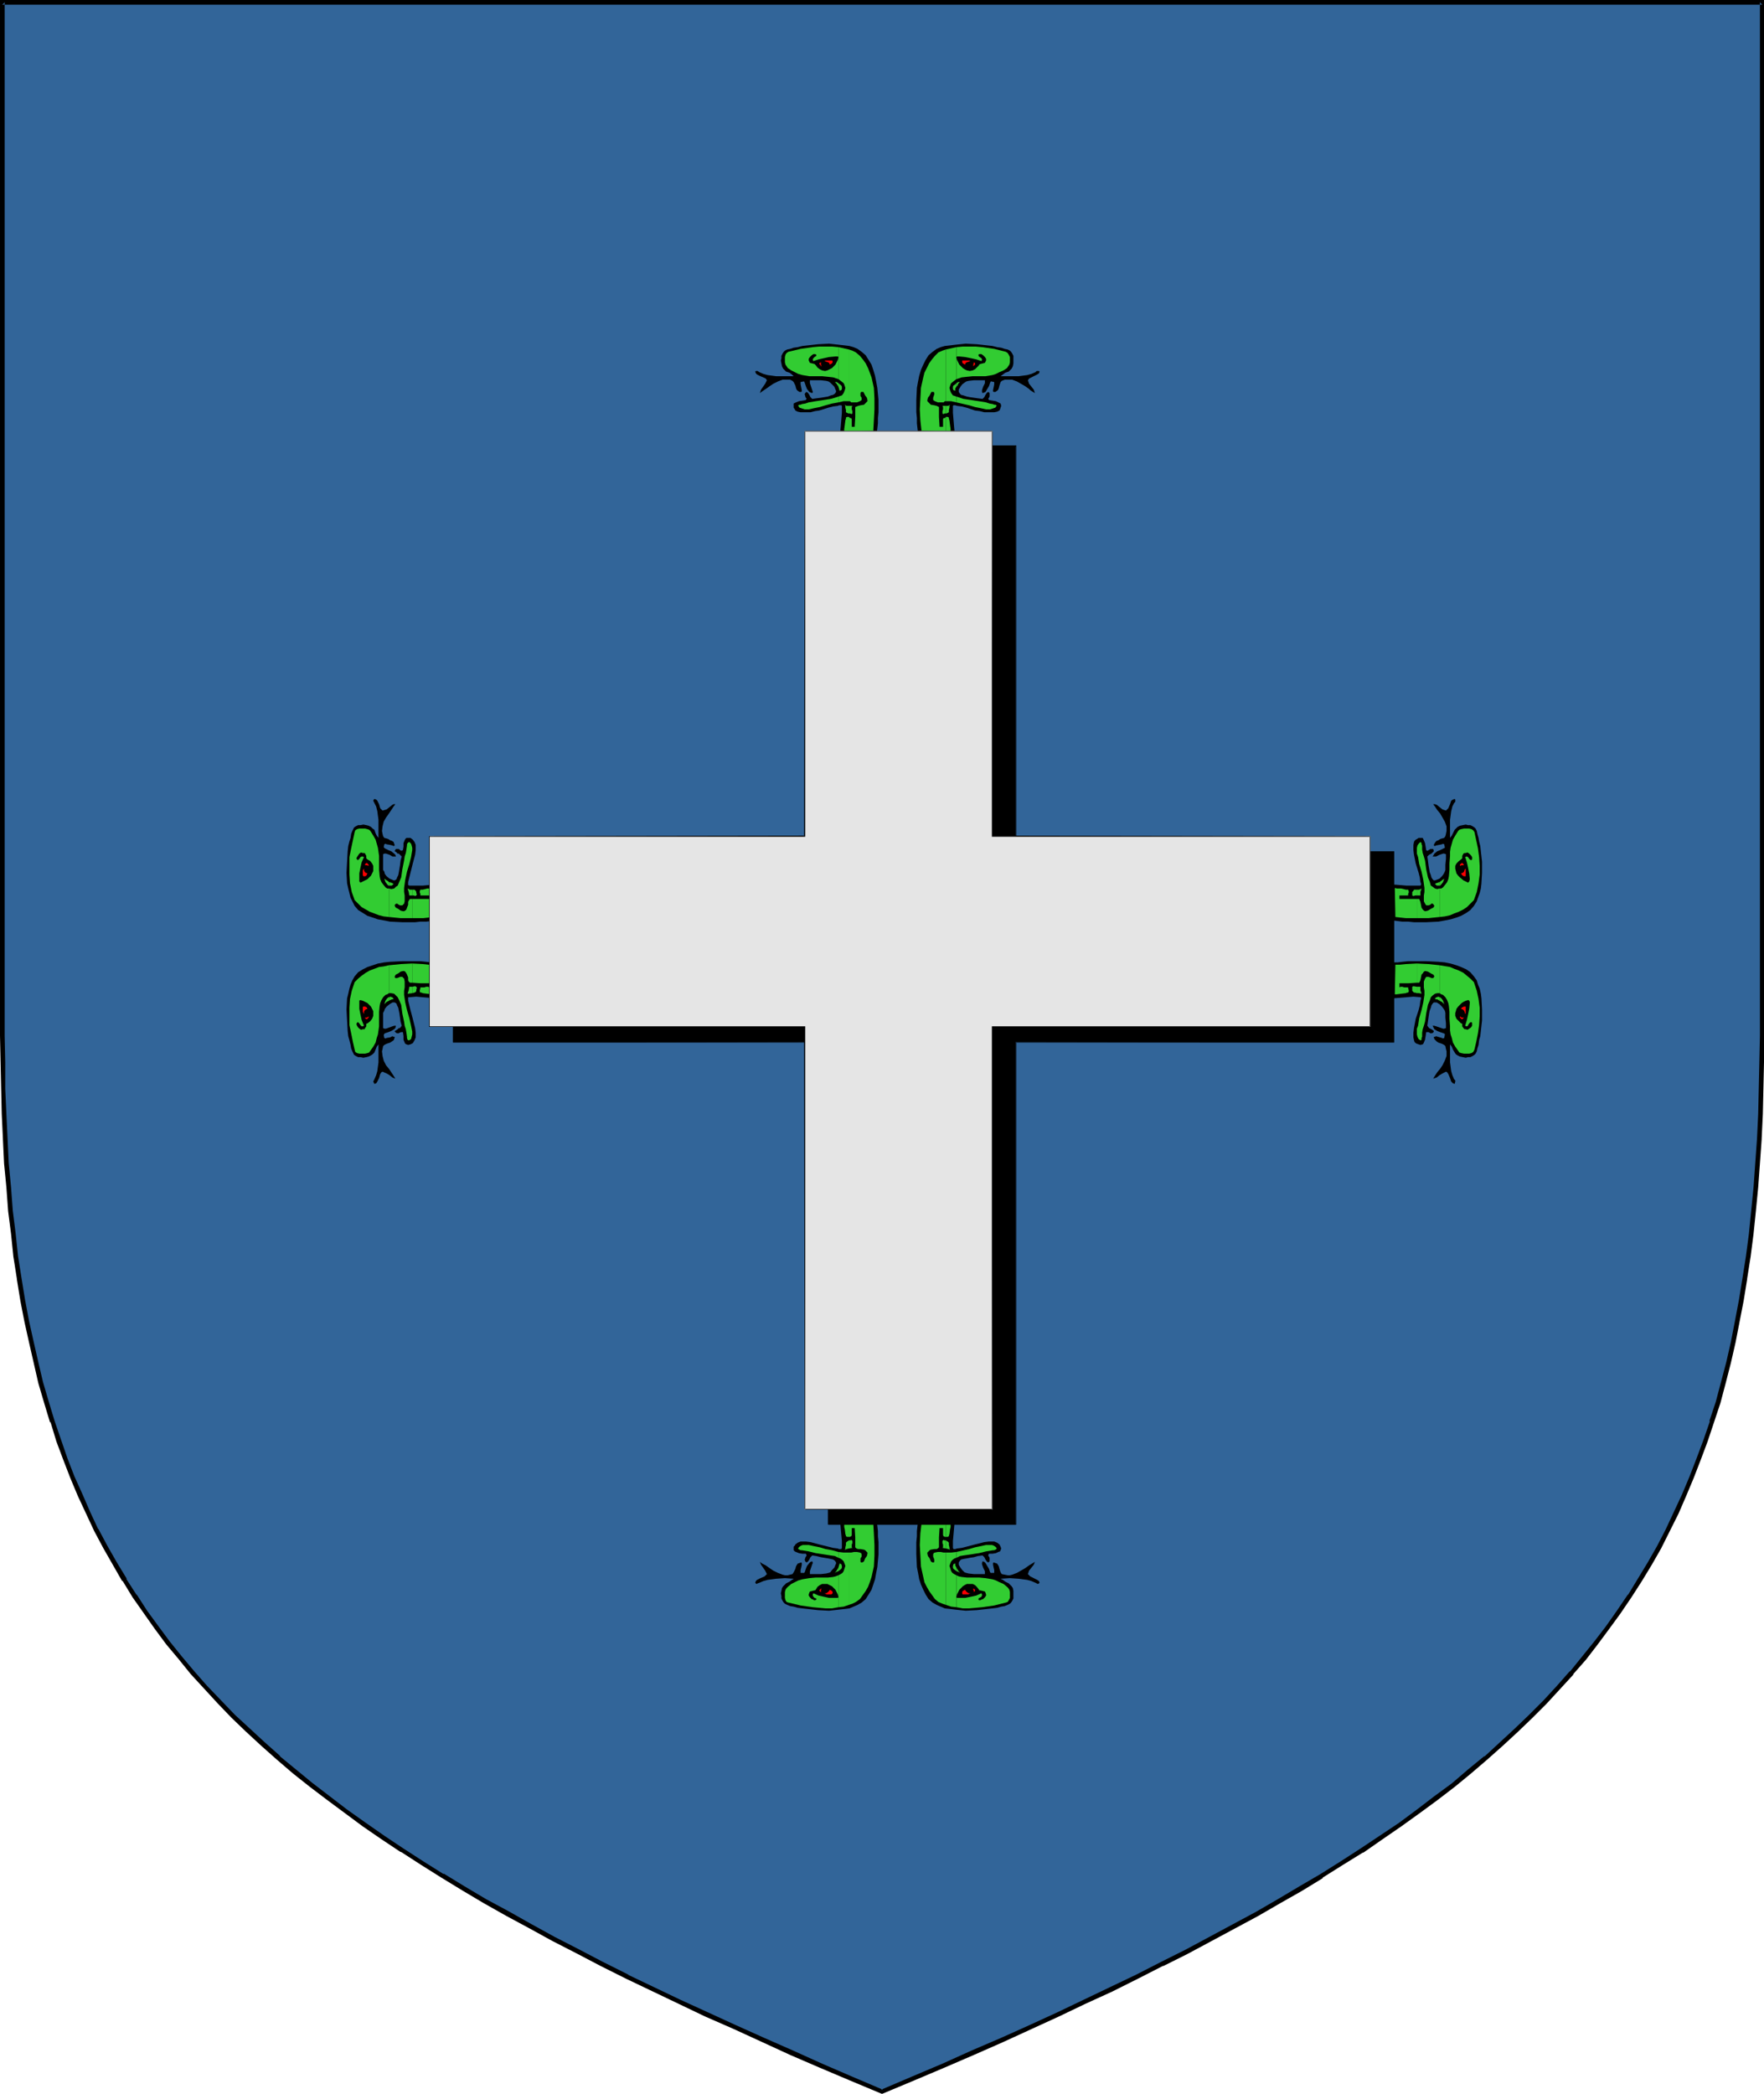 <?xml version="1.0" encoding="UTF-8" standalone="no"?>
<svg
   version="1.0"
   width="129.724mm"
   height="153.95mm"
   id="svg102"
   sodipodi:docname="Cross 02.wmf"
   xmlns:inkscape="http://www.inkscape.org/namespaces/inkscape"
   xmlns:sodipodi="http://sodipodi.sourceforge.net/DTD/sodipodi-0.dtd"
   xmlns="http://www.w3.org/2000/svg"
   xmlns:svg="http://www.w3.org/2000/svg">
  <sodipodi:namedview
     id="namedview102"
     pagecolor="#ffffff"
     bordercolor="#000000"
     borderopacity="0.25"
     inkscape:showpageshadow="2"
     inkscape:pageopacity="0.0"
     inkscape:pagecheckerboard="0"
     inkscape:deskcolor="#d1d1d1"
     inkscape:document-units="mm" />
  <defs
     id="defs1">
    <pattern
       id="WMFhbasepattern"
       patternUnits="userSpaceOnUse"
       width="6"
       height="6"
       x="0"
       y="0" />
  </defs>
  <path
     style="fill:#326599;fill-opacity:1;fill-rule:evenodd;stroke:none"
     d="m 245.147,581.212 8.565,-3.555 8.403,-3.716 8.242,-3.555 8.08,-3.555 7.918,-3.555 7.595,-3.555 7.595,-3.393 7.272,-3.555 7.272,-3.555 6.949,-3.393 6.787,-3.555 6.626,-3.393 6.464,-3.555 6.464,-3.555 6.141,-3.393 5.979,-3.555 5.818,-3.555 5.656,-3.555 5.494,-3.555 5.494,-3.555 5.171,-3.555 5.01,-3.716 5.01,-3.716 4.686,-3.555 4.686,-3.878 4.525,-3.716 4.202,-3.878 4.202,-3.716 4.04,-4.04 3.878,-3.878 3.717,-4.04 3.717,-4.04 3.555,-4.201 3.232,-4.201 3.232,-4.201 3.07,-4.363 3.07,-4.363 2.747,-4.524 2.747,-4.524 2.586,-4.524 2.424,-4.847 2.424,-4.686 2.101,-4.847 2.262,-5.009 1.939,-5.171 1.778,-5.009 1.778,-5.332 1.778,-5.332 1.454,-5.494 1.454,-5.494 1.293,-5.655 1.131,-5.817 1.131,-5.979 0.97,-5.979 0.97,-6.14 0.808,-6.302 0.646,-6.463 0.646,-6.463 0.485,-6.625 0.485,-6.948 0.323,-6.786 0.162,-7.11 0.162,-7.271 0.162,-7.433 V 0.646 H 245.147 0.646 V 287.778 l 0.162,7.433 v 7.271 l 0.323,7.11 0.323,6.786 0.323,6.948 0.646,6.625 0.485,6.463 0.808,6.463 0.646,6.302 0.97,6.14 0.97,5.979 1.131,5.979 1.293,5.817 1.293,5.655 1.293,5.494 1.616,5.494 1.616,5.332 1.778,5.332 1.778,5.009 2.101,5.171 2.101,4.847 2.101,5.009 2.424,4.686 2.424,4.847 2.586,4.524 2.747,4.524 2.747,4.524 3.07,4.363 3.07,4.363 3.232,4.201 3.394,4.201 3.394,4.201 3.717,4.04 3.717,4.04 3.878,3.878 4.04,3.878 4.202,3.878 4.363,3.878 4.363,3.716 4.686,3.716 4.686,3.716 5.01,3.716 5.01,3.555 5.333,3.716 5.333,3.555 5.494,3.555 5.656,3.555 5.818,3.555 5.979,3.555 6.302,3.393 6.302,3.555 6.464,3.393 6.626,3.555 6.787,3.393 7.11,3.555 7.11,3.555 7.272,3.555 7.595,3.393 7.595,3.555 7.918,3.555 8.08,3.555 8.242,3.555 8.403,3.716 z"
     id="path1" />
  <path
     style="fill:#000000;fill-opacity:1;fill-rule:evenodd;stroke:none"
     d="m 245.147,581.858 8.888,-3.716 8.403,-3.555 8.242,-3.555 8.08,-3.555 7.757,-3.555 7.757,-3.555 7.434,-3.555 7.434,-3.393 7.11,-3.555 6.949,-3.555 h 0.162 l 6.787,-3.393 6.626,-3.555 12.928,-6.948 6.141,-3.555 5.979,-3.393 5.818,-3.555 v -0.162 l 5.656,-3.555 5.494,-3.393 h 0.162 l 5.333,-3.716 5.171,-3.555 5.171,-3.716 4.848,-3.555 4.848,-3.716 4.525,-3.716 4.525,-3.878 v 0 l 4.363,-3.878 4.202,-3.878 4.04,-3.878 3.878,-3.878 3.717,-4.04 3.717,-4.04 v -0.162 l 3.555,-4.04 3.232,-4.201 3.232,-4.363 3.07,-4.201 3.07,-4.524 v 0 l 2.909,-4.524 v 0 l 2.747,-4.524 2.586,-4.524 2.424,-4.847 v 0 l 2.424,-4.847 2.101,-4.847 2.101,-5.009 1.939,-5.009 v 0 l 1.939,-5.171 1.778,-5.332 v 0 l 1.778,-5.332 1.454,-5.494 v 0 l 1.454,-5.655 1.293,-5.655 1.131,-5.817 1.131,-5.817 0.97,-5.979 v -0.162 l 0.97,-6.14 0.808,-6.302 0.646,-6.302 0.646,-6.625 0.485,-6.625 0.485,-6.786 v -0.162 l 0.323,-6.786 0.162,-7.11 0.162,-7.271 V 287.778 0 H 0 v 287.778 l 0.162,7.433 0.162,7.271 0.162,7.11 0.323,6.786 v 0.162 l 0.323,6.786 0.646,6.625 0.485,6.625 0.808,6.302 0.646,6.302 0.97,6.14 v 0.162 l 0.97,5.979 1.131,5.817 1.293,5.817 1.293,5.655 1.293,5.655 v 0 l 1.616,5.494 1.616,5.332 h 0.162 l 1.616,5.332 1.939,5.171 v 0 l 1.939,5.009 2.101,5.009 2.262,4.847 2.262,4.847 v 0 l 2.586,4.847 2.586,4.524 2.586,4.524 h 0.162 l 2.747,4.524 v 0 l 3.07,4.363 3.07,4.363 3.232,4.363 3.394,4.04 3.394,4.201 v 0 l 3.717,4.04 3.717,4.04 3.878,4.04 4.04,3.878 4.202,3.878 v 0 l 4.363,3.878 v 0 l 4.525,3.878 4.686,3.716 4.686,3.555 5.01,3.716 5.01,3.716 5.171,3.555 5.333,3.555 h 0.162 l 5.494,3.555 5.656,3.555 v 0 l 5.818,3.555 5.979,3.555 6.302,3.555 6.302,3.393 6.464,3.555 6.626,3.393 6.787,3.555 7.11,3.555 v 0 l 7.11,3.393 7.434,3.555 7.434,3.555 7.757,3.393 7.757,3.555 8.08,3.716 8.242,3.555 8.403,3.555 8.888,3.716 0.323,-1.131 -8.726,-3.716 -8.242,-3.555 -8.242,-3.716 -8.08,-3.555 -7.918,-3.555 -7.757,-3.555 -7.434,-3.393 -7.434,-3.555 -7.11,-3.393 h 0.162 l -7.11,-3.555 -6.787,-3.555 -6.626,-3.393 -6.464,-3.555 -6.302,-3.555 -6.302,-3.393 -5.979,-3.555 -5.818,-3.555 v 0.162 l -5.656,-3.555 -5.494,-3.555 v 0 l -5.333,-3.555 -5.333,-3.716 -5.01,-3.555 -4.848,-3.716 -4.848,-3.716 -4.525,-3.716 -4.525,-3.716 h 0.162 l -4.363,-3.878 v 0 l -4.202,-3.878 -4.04,-3.716 -3.878,-4.04 -3.878,-4.04 -3.555,-4.04 v 0 l -3.394,-4.04 -3.394,-4.201 -3.232,-4.363 -3.07,-4.201 -2.909,-4.524 v 0.162 l -2.909,-4.524 h 0.162 l -2.747,-4.524 -2.586,-4.524 -2.586,-4.847 v 0.162 l -2.262,-4.847 -2.101,-4.847 -2.262,-5.009 -1.939,-5.009 v 0 l -1.778,-5.171 -1.778,-5.171 v 0 l -1.616,-5.332 -1.616,-5.494 v 0 l -1.293,-5.494 -1.293,-5.655 -1.293,-5.817 -1.131,-5.979 -0.97,-5.979 v 0 L 5.01,349.018 4.363,342.878 3.555,336.415 3.07,329.951 2.424,323.165 2.101,316.378 v 0 L 1.778,309.592 1.454,302.482 v -7.271 L 1.293,287.778 V 0.646 L 0.646,1.293 H 489.809 l -0.646,-0.646 V 287.778 l -0.162,7.433 -0.162,7.271 -0.162,7.11 -0.323,6.786 v 0 l -0.485,6.786 -0.485,6.786 -0.646,6.463 -0.646,6.463 -0.808,6.14 -0.97,6.14 v 0 l -0.97,5.979 -1.131,5.979 -1.131,5.817 -1.293,5.655 -1.454,5.494 v 0 l -1.454,5.494 -1.778,5.332 h 0.162 l -1.778,5.171 -1.939,5.171 v 0 l -1.939,5.009 -2.101,5.009 -2.262,4.847 -2.262,4.847 v 0 l -2.424,4.686 -2.586,4.524 -2.747,4.524 v 0 l -2.747,4.524 v -0.162 l -3.07,4.524 -3.07,4.363 -3.232,4.201 -3.394,4.201 -3.394,4.201 v -0.162 l -3.555,4.04 -3.717,4.04 -4.04,4.04 -4.04,3.878 -4.202,3.878 -4.202,3.878 v -0.162 l -4.525,3.716 -4.525,3.878 -4.848,3.555 -4.848,3.716 -5.01,3.716 -5.333,3.555 -5.333,3.555 v 0 l -5.494,3.555 -5.656,3.555 v 0 l -5.818,3.393 -5.979,3.555 -6.141,3.555 -12.928,6.948 -6.626,3.555 -6.787,3.393 v 0 l -6.949,3.555 -7.11,3.393 -7.434,3.555 -7.434,3.555 -7.757,3.555 -7.918,3.555 -7.918,3.393 -8.242,3.716 -8.403,3.555 -8.726,3.716 h 0.646 z"
     id="path2" />
  <path
     style="fill:#000000;fill-opacity:1;fill-rule:evenodd;stroke:none"
     d="m 387.193,267.419 -0.162,10.018 1.939,-0.162 3.878,-0.323 1.939,0.162 h 0.162 v 0.323 0.162 l -0.162,0.485 -0.162,1.293 -0.323,1.293 -0.808,2.424 -0.485,2.585 -0.162,1.293 v 1.293 l 0.162,0.808 0.162,0.485 0.323,0.323 0.323,0.162 0.485,0.162 0.485,0.162 0.646,-0.162 0.162,-0.162 0.162,-0.323 0.323,-0.808 0.162,-0.969 0.162,-1.131 h 0.162 0.323 0.162 l 0.323,0.162 0.162,0.162 h 0.323 l 0.485,-0.162 0.162,-0.323 v -0.162 l -0.162,-0.162 -0.485,-0.323 -0.646,-0.323 -0.485,-0.646 0.162,-1.131 0.162,-1.131 0.162,-1.131 0.162,-0.808 0.323,-0.808 0.162,-0.646 0.323,-0.485 0.323,-0.323 h 0.323 0.485 l 0.808,0.485 0.646,0.646 0.485,0.646 0.323,0.485 0.162,0.646 v 1.293 l 0.162,1.616 v 1.293 l -0.485,0.162 h -0.323 l -0.97,-0.323 -0.97,-0.323 -0.485,-0.162 h -0.485 l 0.323,0.646 0.162,0.323 0.808,0.485 0.808,0.323 0.97,0.323 0.323,0.162 v 0.323 l -0.162,0.808 -0.323,0.162 -0.323,-0.162 -1.616,-0.485 -0.323,0.162 h -0.323 l 0.162,0.646 0.323,0.323 0.323,0.323 0.485,0.323 0.485,0.162 0.485,0.162 0.646,0.323 0.323,0.323 0.162,0.808 0.162,0.646 v 0.646 0.646 l -0.485,1.293 -0.646,1.293 -0.646,0.969 -0.808,0.97 -0.323,0.485 -0.323,0.485 -0.485,0.808 0.97,-0.323 0.808,-0.646 0.808,-0.485 0.97,-0.485 0.323,0.162 0.323,0.485 0.485,1.131 0.323,0.969 0.485,0.485 0.485,0.162 0.162,-0.646 v -0.323 l -0.323,-0.323 -0.485,-1.131 -0.323,-1.131 -0.323,-2.424 v -2.585 -2.424 l 0.485,0.646 0.323,0.808 0.485,0.808 0.323,0.485 0.485,0.323 0.646,0.323 0.808,0.162 0.808,0.162 0.646,-0.162 h 0.646 l 0.646,-0.323 0.485,-0.323 0.323,-0.323 0.323,-0.646 0.162,-0.808 0.323,-0.97 0.162,-1.293 0.323,-1.131 0.162,-1.454 0.323,-2.908 v -3.07 l -0.162,-3.07 -0.162,-1.293 -0.323,-1.454 -0.485,-1.131 -0.323,-1.131 -0.808,-1.131 -0.97,-1.131 -1.131,-0.808 -1.454,-0.646 -1.293,-0.485 -1.616,-0.485 -1.616,-0.323 -1.778,-0.162 -3.394,-0.162 h -3.394 -1.616 l -1.616,0.162 -1.293,0.162 z"
     id="path3" />
  <path
     style="fill:#32cc32;fill-opacity:1;fill-rule:evenodd;stroke:none"
     d="m 400.121,277.114 v 0.969 l 0.323,0.162 0.323,0.162 0.646,0.646 -0.323,-0.97 -0.323,-0.485 -0.323,-0.323 -0.162,-0.162 z"
     id="path4" />
  <path
     style="fill:#32cc32;fill-opacity:1;fill-rule:evenodd;stroke:none"
     d="m 400.121,268.227 v 7.756 l 0.485,0.323 0.485,0.162 0.646,0.646 0.485,0.808 0.323,0.808 0.162,0.808 0.162,1.616 v 1.939 l 0.162,2.101 v 1.131 l 0.162,1.131 0.323,0.97 0.323,1.293 0.646,1.131 0.808,1.131 0.323,0.485 0.485,0.162 0.808,0.162 h 0.808 0.646 l 0.646,-0.162 0.485,-0.323 0.323,-0.646 0.485,-2.101 0.485,-2.424 0.323,-2.262 0.162,-2.424 v -2.424 l -0.323,-2.424 -0.485,-2.262 -0.808,-2.424 -0.97,-0.969 -0.97,-0.808 -0.97,-0.808 -1.293,-0.646 -1.293,-0.485 -1.131,-0.485 z"
     id="path5" />
  <path
     style="fill:#32cc32;fill-opacity:1;fill-rule:evenodd;stroke:none"
     d="m 400.121,275.983 v -7.756 l -3.07,-0.323 -3.232,-0.162 v 5.332 h 0.646 l 0.323,-0.646 0.162,-0.808 0.162,-0.808 0.323,-0.323 0.323,-0.485 0.323,-0.162 h 0.162 l 0.646,0.162 0.808,0.485 0.646,0.323 0.162,0.162 0.162,0.323 -0.162,0.323 -0.162,0.162 h -0.485 l -0.323,-0.162 -0.485,-0.162 h -0.323 -0.323 l -0.323,0.485 -0.323,0.808 v 0.808 0.808 l 0.162,0.969 v 1.131 l -0.323,2.101 -0.485,2.101 -0.646,2.262 -0.323,2.101 -0.323,0.808 v 0.808 0.808 l 0.162,0.646 0.323,0.646 0.485,0.323 h 0.162 l 0.162,-0.162 v -0.485 l 0.162,-0.323 v -0.485 -0.646 l 0.162,-0.969 0.323,-0.97 0.323,-1.131 0.323,-2.262 0.485,-2.424 0.485,-1.131 0.323,-0.969 0.485,-0.485 0.646,-0.485 0.646,-0.162 z"
     id="path6" />
  <path
     style="fill:#32cc32;fill-opacity:1;fill-rule:evenodd;stroke:none"
     d="m 400.121,278.083 v -0.969 l -0.323,-0.162 -0.485,0.162 -0.323,0.162 -0.162,0.323 0.808,0.162 z"
     id="path7" />
  <path
     style="fill:#32cc32;fill-opacity:1;fill-rule:evenodd;stroke:none"
     d="m 393.819,274.205 v 1.777 h 0.646 l 0.646,0.162 -0.323,-0.969 v -0.485 -0.485 z"
     id="path8" />
  <path
     style="fill:#32cc32;fill-opacity:1;fill-rule:evenodd;stroke:none"
     d="m 393.819,273.074 v -5.332 l -3.07,0.162 -1.616,0.162 h -1.293 l -0.162,8.241 h 0.485 l 1.293,-0.162 1.293,-0.162 0.323,-0.162 h 0.323 l 0.162,-0.323 v -0.323 l -0.162,-0.485 v -0.323 h -0.323 -0.808 l -0.485,-0.162 h -0.485 l -0.323,0.162 v -1.131 h 2.424 z"
     id="path9" />
  <path
     style="fill:#32cc32;fill-opacity:1;fill-rule:evenodd;stroke:none"
     d="m 393.819,275.983 v -1.777 l -0.97,-0.162 -0.323,0.162 v 0.323 0.485 0.323 l 0.323,0.323 0.162,0.162 h 0.323 z"
     id="path10" />
  <path
     style="fill:#000000;fill-opacity:1;fill-rule:evenodd;stroke:none"
     d="m 404.484,281.477 0.162,-0.485 0.162,-0.646 0.485,-0.646 0.485,-0.485 0.485,-0.485 0.485,-0.323 0.646,-0.323 0.646,-0.162 h 0.162 l 0.162,0.162 0.162,0.323 v 0.323 l -0.162,1.616 -0.323,1.616 -0.323,1.454 -0.485,1.616 0.323,0.162 h 0.162 l 0.323,-0.162 v -0.162 l 0.323,-0.485 0.323,-0.323 h 0.323 l 0.162,0.162 v 0.323 0.485 l -0.323,0.485 -0.485,0.323 -0.485,0.323 -0.485,-0.162 h -0.323 l -0.323,-0.323 -0.323,-0.485 v -0.323 -0.323 l -0.162,-0.162 h -0.162 l -0.646,-0.646 -0.646,-0.646 -0.323,-0.808 z"
     id="path11" />
  <path
     style="fill:#ff0000;fill-opacity:1;fill-rule:evenodd;stroke:none"
     d="m 405.777,282.446 0.485,0.323 h 0.646 l -0.162,0.162 -0.162,0.162 -0.162,0.162 -0.323,-0.162 -0.323,-0.323 v -0.162 z"
     id="path12" />
  <path
     style="fill:#ff0000;fill-opacity:1;fill-rule:evenodd;stroke:none"
     d="m 406.1,280.345 0.162,-0.323 0.323,-0.162 0.323,-0.162 h 0.323 0.162 v 0.162 0.646 0.646 0.323 l -0.162,0.323 -0.162,-0.646 -0.162,-0.323 -0.323,-0.323 z"
     id="path13" />
  <path
     style="fill:#000000;fill-opacity:1;fill-rule:evenodd;stroke:none"
     d="m 387.193,255.785 -0.162,-10.018 3.878,0.323 h 1.939 1.939 l 0.162,-0.162 v -0.162 -0.323 l -0.162,-0.323 -0.162,-1.293 -0.323,-1.293 -0.808,-2.585 -0.485,-2.424 -0.162,-1.293 v -1.454 l 0.162,-0.808 0.162,-0.323 0.323,-0.323 0.323,-0.162 0.485,-0.323 h 0.485 0.646 l 0.162,0.323 0.162,0.323 0.323,0.808 0.162,0.97 0.162,0.969 0.162,0.162 h 0.323 l 0.162,-0.162 0.323,-0.162 0.162,-0.162 h 0.323 0.485 l 0.162,0.485 v 0.162 l -0.162,0.162 -0.485,0.485 -0.646,0.323 -0.485,0.485 0.162,1.131 0.162,1.293 0.162,0.97 0.162,0.969 0.323,0.808 0.162,0.646 0.323,0.485 0.323,0.323 h 0.323 l 0.485,-0.162 0.808,-0.323 0.646,-0.646 0.485,-0.646 0.323,-0.646 0.162,-0.485 v -1.454 l 0.162,-1.616 v -1.293 l -0.485,-0.162 h -0.323 l -0.97,0.323 -0.97,0.485 h -0.485 -0.485 l 0.323,-0.485 0.162,-0.323 0.808,-0.646 0.808,-0.323 0.97,-0.485 0.323,-0.162 v -0.162 l -0.162,-0.808 -0.323,-0.162 -0.323,0.162 -0.808,0.162 -0.808,0.162 -0.323,0.162 -0.323,-0.162 0.162,-0.485 0.323,-0.485 0.323,-0.323 0.485,-0.162 0.485,-0.323 0.485,-0.162 0.646,-0.162 0.323,-0.485 0.162,-0.646 0.162,-0.808 v -0.646 -0.646 l -0.485,-1.293 -0.646,-1.131 -0.646,-1.131 -0.808,-0.97 -0.323,-0.485 -0.323,-0.485 -0.485,-0.646 h 0.485 l 0.485,0.162 0.808,0.646 0.808,0.646 0.97,0.323 0.323,-0.323 0.323,-0.323 0.485,-1.131 0.323,-0.969 0.485,-0.323 0.485,-0.162 0.162,0.162 v 0.323 0.323 l -0.323,0.323 -0.485,0.969 -0.323,1.293 -0.323,2.424 v 2.585 2.424 l 0.485,-0.646 0.323,-0.646 0.485,-0.969 0.323,-0.323 0.485,-0.485 0.646,-0.323 0.808,-0.162 0.808,-0.162 0.646,0.162 h 0.646 l 0.646,0.323 0.485,0.323 0.323,0.323 0.323,0.646 0.162,0.808 0.323,1.131 0.162,0.969 0.323,1.293 0.162,1.454 0.323,2.908 v 3.07 l -0.162,2.908 -0.162,1.454 -0.323,1.293 -0.485,1.293 -0.323,0.969 -0.808,1.293 -0.97,1.131 -1.131,0.808 -1.454,0.808 -1.293,0.485 -1.616,0.485 -1.616,0.323 -1.778,0.323 -3.394,0.162 h -3.394 l -1.616,-0.162 h -1.616 l -1.293,-0.162 z"
     id="path14" />
  <path
     style="fill:#32cc32;fill-opacity:1;fill-rule:evenodd;stroke:none"
     d="m 400.121,246.898 v 7.918 l 1.454,-0.162 1.454,-0.323 1.131,-0.485 1.293,-0.485 1.293,-0.646 0.97,-0.646 0.97,-0.97 0.97,-0.969 0.808,-2.262 0.485,-2.424 0.323,-2.424 v -2.424 l -0.162,-2.424 -0.323,-2.424 -0.485,-2.262 -0.485,-2.262 -0.323,-0.485 -0.485,-0.323 -0.646,-0.162 h -1.454 l -0.808,0.162 -0.485,0.162 -0.323,0.323 -0.808,1.293 -0.646,1.131 -0.323,1.131 -0.323,1.131 -0.162,1.131 v 1.131 l -0.162,2.101 v 1.777 l -0.162,1.777 -0.162,0.808 -0.323,0.808 -0.485,0.646 -0.646,0.808 -0.485,0.323 z"
     id="path15" />
  <path
     style="fill:#32cc32;fill-opacity:1;fill-rule:evenodd;stroke:none"
     d="m 400.121,245.12 v 0.97 h 0.162 l 0.162,-0.162 0.646,-0.808 0.323,-0.969 -0.646,0.485 z"
     id="path16" />
  <path
     style="fill:#32cc32;fill-opacity:1;fill-rule:evenodd;stroke:none"
     d="m 400.121,246.09 v -0.97 l -0.485,0.162 -0.485,0.162 -0.323,0.162 0.162,0.162 0.323,0.323 h 0.485 z"
     id="path17" />
  <path
     style="fill:#32cc32;fill-opacity:1;fill-rule:evenodd;stroke:none"
     d="m 400.121,254.815 v -7.918 l -0.646,0.162 -0.646,-0.162 -0.646,-0.485 -0.485,-0.323 -0.323,-1.131 -0.485,-1.131 -0.485,-2.262 -0.323,-2.424 -0.323,-1.131 -0.323,-0.97 -0.162,-0.969 v -0.485 -0.646 l -0.162,-0.323 v -0.323 l -0.162,-0.162 -0.162,-0.162 -0.485,0.485 -0.323,0.485 -0.162,0.646 v 0.646 0.969 l 0.323,0.97 0.323,1.939 0.646,2.101 0.485,2.262 0.323,2.262 v 1.131 l -0.162,0.97 v 0.808 0.808 l 0.323,0.646 0.323,0.485 h 0.646 l 0.485,-0.162 0.323,-0.323 h 0.323 l 0.162,0.162 0.162,0.162 0.162,0.323 -0.162,0.323 -0.162,0.162 -0.646,0.323 -0.808,0.485 -0.646,0.162 h -0.162 l -0.323,-0.162 -0.323,-0.323 -0.323,-0.485 -0.162,-0.808 -0.162,-0.808 -0.323,-0.808 h -0.646 v 5.332 h 1.454 1.778 z"
     id="path18" />
  <path
     style="fill:#32cc32;fill-opacity:1;fill-rule:evenodd;stroke:none"
     d="m 393.819,247.221 v 1.616 h 0.485 0.485 v -0.97 l 0.323,-0.969 -0.646,0.323 z"
     id="path19" />
  <path
     style="fill:#32cc32;fill-opacity:1;fill-rule:evenodd;stroke:none"
     d="m 393.819,248.837 v -1.616 h -0.808 l -0.162,0.323 -0.323,0.323 v 0.323 0.323 0.323 l 0.323,0.162 0.485,-0.162 z"
     id="path20" />
  <path
     style="fill:#32cc32;fill-opacity:1;fill-rule:evenodd;stroke:none"
     d="m 393.819,255.139 v -5.332 h -4.848 v -0.969 h 0.323 0.485 1.293 0.323 v -0.485 l 0.162,-0.323 v -0.323 l -0.162,-0.485 h -0.323 -0.323 l -1.293,-0.323 h -1.293 l -0.323,-0.162 -0.162,0.162 0.162,7.918 2.909,0.323 z"
     id="path21" />
  <path
     style="fill:#000000;fill-opacity:1;fill-rule:evenodd;stroke:none"
     d="m 404.484,241.404 0.162,0.646 0.162,0.646 0.485,0.646 0.485,0.485 0.97,0.808 1.293,0.646 0.162,-0.162 0.162,-0.162 0.162,-0.646 -0.162,-1.616 -0.323,-1.616 -0.323,-1.454 -0.485,-1.454 0.323,-0.162 h 0.162 l 0.323,0.162 0.323,0.485 0.323,0.323 h 0.323 l 0.162,-0.162 v -0.323 -0.323 l -0.323,-0.485 -0.485,-0.485 -0.485,-0.323 -0.485,0.162 h -0.323 l -0.323,0.162 -0.323,0.646 v 0.323 0.323 l -0.162,0.162 -0.162,0.162 -0.646,0.485 -0.646,0.646 -0.323,0.646 z"
     id="path22" />
  <path
     style="fill:#ff0000;fill-opacity:1;fill-rule:evenodd;stroke:none"
     d="m 405.777,240.596 0.485,-0.162 h 0.323 0.323 l -0.162,-0.323 -0.162,-0.162 -0.162,-0.162 -0.323,0.162 -0.323,0.323 v 0.162 z"
     id="path23" />
  <path
     style="fill:#ff0000;fill-opacity:1;fill-rule:evenodd;stroke:none"
     d="m 406.1,242.697 0.162,0.323 0.323,0.323 0.323,0.162 h 0.323 0.162 v -0.323 -0.485 -0.808 -0.323 l -0.162,-0.162 -0.162,0.323 -0.162,0.485 -0.323,0.323 z"
     id="path24" />
  <path
     style="fill:#000000;fill-opacity:1;fill-rule:evenodd;stroke:none"
     d="m 121.038,267.419 0.162,10.018 -1.778,-0.162 -1.939,-0.162 -1.778,-0.162 -1.939,0.162 h -0.323 v 0.323 0.162 0.485 l 0.323,1.293 0.323,1.293 0.646,2.424 0.646,2.585 0.162,1.293 v 1.293 l -0.323,0.808 -0.485,0.808 -0.646,0.323 -0.646,0.162 -0.485,-0.162 -0.323,-0.162 -0.162,-0.323 -0.323,-0.808 v -0.969 l -0.162,-1.131 h -0.323 -0.162 l -0.485,0.162 -0.162,0.162 h -0.485 l -0.323,-0.162 -0.323,-0.323 v -0.162 l 0.323,-0.162 0.485,-0.323 0.323,-0.323 h 0.323 l 0.485,-0.646 -0.323,-1.131 -0.162,-1.131 -0.162,-1.131 -0.162,-0.808 -0.162,-0.808 -0.323,-0.646 -0.162,-0.485 -0.485,-0.323 h -0.323 -0.323 l -0.808,0.485 -0.808,0.646 -0.485,0.646 -0.162,0.485 -0.323,0.646 v 1.293 1.616 1.293 l 0.323,0.162 h 0.485 l 1.778,-0.646 0.485,-0.162 h 0.485 l -0.162,0.646 -0.323,0.323 -0.808,0.485 -0.808,0.323 -0.97,0.323 -0.162,0.162 -0.162,0.323 0.162,0.808 0.323,0.162 0.323,-0.162 0.97,-0.162 0.646,-0.323 0.323,0.162 h 0.323 l -0.162,0.646 -0.162,0.323 -0.485,0.323 -0.485,0.323 -0.485,0.162 -0.485,0.162 -0.646,0.323 -0.323,0.323 -0.162,0.808 -0.162,0.646 0.162,1.293 0.323,1.293 0.646,1.293 0.808,0.969 0.646,0.97 0.323,0.485 0.323,0.485 0.485,0.808 -0.808,-0.323 -0.808,-0.646 -0.808,-0.485 -1.131,-0.485 -0.323,0.162 -0.323,0.485 -0.323,1.131 -0.485,0.969 -0.323,0.485 -0.485,0.162 -0.162,-0.323 -0.162,-0.323 0.162,-0.323 0.162,-0.323 0.485,-1.131 0.323,-1.131 0.323,-2.424 v -2.585 -2.424 l -0.485,0.646 -0.323,0.808 -0.323,0.808 -0.485,0.485 -0.485,0.323 -0.646,0.323 -0.646,0.162 -0.808,0.162 -0.808,-0.162 h -0.646 l -0.646,-0.323 -0.485,-0.323 -0.162,-0.323 -0.323,-0.646 -0.323,-0.808 -0.162,-0.97 -0.323,-1.293 -0.323,-1.131 -0.162,-1.454 -0.162,-2.908 -0.162,-3.07 0.162,-3.07 0.323,-1.293 0.323,-1.454 0.323,-1.131 0.485,-1.131 0.646,-1.131 0.97,-1.131 1.293,-0.808 1.293,-0.646 1.454,-0.485 1.454,-0.485 1.778,-0.323 1.616,-0.162 3.394,-0.162 h 3.555 1.454 l 1.616,0.162 1.293,0.162 z"
     id="path25" />
  <path
     style="fill:#32cc32;fill-opacity:1;fill-rule:evenodd;stroke:none"
     d="m 114.574,274.205 v 1.777 l 0.646,-0.162 0.323,-0.162 0.162,-0.323 v -0.323 l 0.162,-0.485 -0.162,-0.323 -0.323,-0.162 z"
     id="path26" />
  <path
     style="fill:#32cc32;fill-opacity:1;fill-rule:evenodd;stroke:none"
     d="m 114.574,267.742 v 5.332 l 2.424,0.162 h 2.424 v 1.131 l -0.485,-0.162 h -0.485 l -0.485,0.162 h -0.646 -0.485 v 0.323 l -0.162,0.485 v 0.323 l 0.162,0.323 h 0.323 l 0.323,0.162 1.293,0.162 1.293,0.162 h 0.485 l -0.162,-8.241 h -1.293 l -1.454,-0.162 z"
     id="path27" />
  <path
     style="fill:#32cc32;fill-opacity:1;fill-rule:evenodd;stroke:none"
     d="m 114.574,273.074 v -5.332 l -3.232,0.162 -3.232,0.323 v 7.756 h 0.646 l 0.808,0.162 0.485,0.485 0.485,0.485 0.485,0.969 0.485,1.131 0.323,2.424 0.485,2.262 0.162,1.131 0.323,0.97 0.162,0.969 0.162,1.131 v 0.323 l 0.162,0.485 0.162,0.162 h 0.323 l 0.485,-0.323 0.162,-0.646 0.162,-0.646 v -0.808 l -0.162,-0.808 -0.162,-0.808 -0.485,-2.101 -0.646,-2.262 -0.485,-2.101 -0.323,-2.101 v -1.131 l 0.162,-0.969 v -0.808 -0.808 l -0.162,-0.808 -0.485,-0.485 h -0.323 -0.323 l -0.323,0.162 -0.485,0.162 h -0.485 l -0.162,-0.162 v -0.323 l 0.162,-0.323 0.162,-0.162 0.646,-0.323 0.646,-0.485 0.646,-0.162 h 0.323 l 0.323,0.162 0.323,0.485 0.162,0.323 0.323,0.808 v 0.808 l 0.162,0.323 0.323,0.323 z"
     id="path28" />
  <path
     style="fill:#32cc32;fill-opacity:1;fill-rule:evenodd;stroke:none"
     d="m 114.574,275.983 v -1.777 h -0.808 l -0.162,0.97 -0.323,0.969 z"
     id="path29" />
  <path
     style="fill:#32cc32;fill-opacity:1;fill-rule:evenodd;stroke:none"
     d="m 108.11,277.114 v 0.969 l 0.646,-0.323 0.646,-0.162 -0.162,-0.323 -0.323,-0.162 -0.323,-0.162 z"
     id="path30" />
  <path
     style="fill:#32cc32;fill-opacity:1;fill-rule:evenodd;stroke:none"
     d="m 108.11,275.983 v -7.756 l -1.454,0.323 -1.293,0.162 -1.293,0.485 -1.293,0.485 -1.131,0.646 -1.131,0.808 -0.97,0.808 -0.97,0.969 -0.808,2.424 -0.485,2.262 -0.162,2.424 v 2.424 2.424 l 0.485,2.262 0.485,2.424 0.485,2.101 0.162,0.646 0.485,0.323 0.646,0.162 h 0.808 0.808 l 0.646,-0.162 0.485,-0.162 0.323,-0.485 0.808,-1.131 0.646,-1.131 0.323,-1.293 0.323,-0.97 0.323,-2.262 v -4.04 l 0.162,-1.616 0.162,-0.808 0.323,-0.808 0.485,-0.808 0.646,-0.646 0.485,-0.162 z"
     id="path31" />
  <path
     style="fill:#32cc32;fill-opacity:1;fill-rule:evenodd;stroke:none"
     d="m 108.11,278.083 v -0.969 h -0.162 l -0.162,0.162 -0.323,0.323 -0.323,0.485 -0.323,0.97 0.646,-0.646 z"
     id="path32" />
  <path
     style="fill:#000000;fill-opacity:1;fill-rule:evenodd;stroke:none"
     d="m 103.747,281.477 v -0.485 l -0.323,-0.646 -0.323,-0.646 -0.485,-0.485 -0.485,-0.485 -0.646,-0.323 -0.646,-0.323 -0.646,-0.162 h -0.162 l -0.162,0.162 v 0.323 0.323 1.616 l 0.323,1.616 0.323,1.454 0.646,1.616 -0.323,0.162 h -0.323 l -0.162,-0.162 -0.162,-0.162 -0.323,-0.485 -0.323,-0.323 h -0.162 l -0.162,0.162 -0.162,0.323 0.162,0.485 0.323,0.485 0.323,0.323 0.485,0.323 0.485,-0.162 h 0.485 l 0.162,-0.323 0.323,-0.485 v -0.323 -0.323 l 0.162,-0.162 h 0.162 l 0.808,-0.646 0.485,-0.646 0.323,-0.808 z"
     id="path33" />
  <path
     style="fill:#ff0000;fill-opacity:1;fill-rule:evenodd;stroke:none"
     d="m 102.454,282.446 -0.485,0.323 h -0.485 v 0.162 l 0.162,0.162 0.323,0.162 0.162,-0.162 0.323,-0.323 v -0.162 z"
     id="path34" />
  <path
     style="fill:#ff0000;fill-opacity:1;fill-rule:evenodd;stroke:none"
     d="m 102.131,280.345 -0.162,-0.323 -0.162,-0.162 -0.323,-0.162 h -0.323 -0.162 l -0.162,0.162 v 0.646 0.646 l 0.162,0.323 0.162,0.323 v -0.646 l 0.162,-0.323 0.323,-0.323 z"
     id="path35" />
  <path
     style="fill:#000000;fill-opacity:1;fill-rule:evenodd;stroke:none"
     d="m 121.038,255.785 0.162,-10.018 -3.717,0.323 h -1.778 -1.939 l -0.323,-0.162 v -0.162 -0.323 -0.323 l 0.323,-1.293 0.323,-1.293 0.646,-2.585 0.646,-2.424 0.162,-1.293 v -1.454 l -0.323,-0.808 -0.485,-0.646 -0.646,-0.485 h -0.646 -0.485 l -0.323,0.323 -0.162,0.323 -0.323,0.808 v 0.97 l -0.162,0.969 -0.323,0.162 h -0.162 l -0.323,-0.162 -0.162,-0.162 -0.162,-0.162 h -0.485 -0.323 l -0.323,0.485 v 0.162 l 0.323,0.162 0.485,0.485 h 0.323 l 0.323,0.323 0.485,0.485 -0.323,1.131 -0.162,1.293 -0.162,0.97 -0.162,0.969 -0.162,0.808 -0.323,0.646 -0.162,0.485 -0.485,0.323 h -0.323 l -0.323,-0.162 -0.808,-0.323 -0.808,-0.646 -0.485,-0.646 -0.162,-0.646 -0.323,-0.485 v -1.454 -1.616 -1.293 l 0.323,-0.162 h 0.485 l 0.97,0.323 0.808,0.485 h 0.485 0.485 l -0.162,-0.485 -0.323,-0.323 -0.808,-0.646 -0.808,-0.323 -0.97,-0.485 -0.162,-0.162 -0.162,-0.162 0.162,-0.808 0.323,-0.162 0.323,0.162 0.97,0.162 0.646,0.162 0.323,0.162 0.323,-0.162 -0.162,-0.485 -0.162,-0.485 -0.485,-0.323 -0.485,-0.162 -0.485,-0.323 -0.485,-0.162 -0.646,-0.162 -0.323,-0.485 -0.162,-0.646 -0.162,-0.808 0.162,-1.293 0.323,-1.293 0.646,-1.131 0.808,-1.131 0.646,-0.97 0.323,-0.485 0.323,-0.485 0.485,-0.646 h -0.485 l -0.323,0.162 -0.808,0.646 -0.808,0.646 -1.131,0.323 -0.323,-0.323 -0.323,-0.323 -0.323,-1.131 -0.485,-0.969 -0.323,-0.323 -0.485,-0.162 -0.162,0.162 -0.162,0.323 0.162,0.323 0.162,0.323 0.485,0.969 0.323,1.293 0.323,2.424 v 2.585 2.424 l -0.485,-0.646 -0.323,-0.646 -0.323,-0.969 -0.485,-0.323 -0.485,-0.485 -0.646,-0.323 -0.646,-0.162 -0.808,-0.162 -0.808,0.162 h -0.646 l -0.646,0.323 -0.485,0.323 -0.162,0.323 -0.323,0.646 -0.323,0.808 -0.162,1.131 -0.323,0.969 -0.323,1.293 -0.162,1.454 -0.162,2.908 -0.162,3.07 0.162,2.908 0.323,1.454 0.323,1.293 0.323,1.293 0.485,0.969 0.646,1.293 0.97,1.131 1.293,0.808 1.293,0.808 1.454,0.485 1.454,0.485 1.778,0.323 1.616,0.323 3.394,0.162 h 3.555 l 1.454,-0.162 h 1.616 l 1.293,-0.162 z"
     id="path36" />
  <path
     style="fill:#32cc32;fill-opacity:1;fill-rule:evenodd;stroke:none"
     d="m 114.574,249.806 v 5.332 h 3.07 l 1.454,-0.162 1.293,-0.162 0.162,-7.918 -0.162,-0.162 -0.323,0.162 h -1.293 l -1.293,0.323 h -0.323 -0.323 l -0.162,0.485 v 0.323 l 0.162,0.323 v 0.485 h 0.485 1.131 0.485 0.485 v 0.969 z"
     id="path37" />
  <path
     style="fill:#32cc32;fill-opacity:1;fill-rule:evenodd;stroke:none"
     d="m 114.574,247.221 v 1.616 h 0.485 l 0.323,0.162 0.323,-0.162 0.162,-0.323 -0.162,-0.323 v -0.323 l -0.162,-0.323 -0.323,-0.323 z"
     id="path38" />
  <path
     style="fill:#32cc32;fill-opacity:1;fill-rule:evenodd;stroke:none"
     d="m 114.574,248.837 v -1.616 h -0.646 l -0.646,-0.323 0.323,0.969 0.162,0.97 h 0.323 0.162 z"
     id="path39" />
  <path
     style="fill:#32cc32;fill-opacity:1;fill-rule:evenodd;stroke:none"
     d="m 114.574,255.139 v -5.332 h -0.646 l -0.323,0.485 -0.162,0.323 v 0.485 0.323 l -0.323,0.808 -0.162,0.485 -0.323,0.323 -0.323,0.162 h -0.323 l -0.646,-0.162 -0.646,-0.485 -0.646,-0.323 -0.162,-0.162 -0.162,-0.323 v -0.323 l 0.162,-0.162 0.323,-0.162 h 0.162 l 0.485,0.323 0.323,0.162 h 0.646 l 0.485,-0.485 0.162,-0.646 v -0.808 -0.808 l -0.162,-0.97 v -1.131 l 0.323,-2.262 0.485,-2.262 0.646,-2.101 0.485,-1.939 0.162,-0.97 0.162,-0.969 v -0.646 l -0.162,-0.646 -0.162,-0.485 -0.485,-0.485 -0.323,0.162 -0.162,0.162 -0.162,0.323 v 0.323 l -0.162,1.131 -0.162,0.969 -0.323,0.97 -0.162,1.131 -0.485,2.424 -0.323,2.262 -0.485,1.131 -0.485,1.131 -0.485,0.323 -0.485,0.485 -0.808,0.162 -0.646,-0.162 v 7.918 l 3.232,0.323 h 1.616 z"
     id="path40" />
  <path
     style="fill:#32cc32;fill-opacity:1;fill-rule:evenodd;stroke:none"
     d="m 108.11,245.12 v 0.97 h 0.485 0.323 l 0.323,-0.323 0.162,-0.162 -0.323,-0.162 -0.323,-0.162 z"
     id="path41" />
  <path
     style="fill:#32cc32;fill-opacity:1;fill-rule:evenodd;stroke:none"
     d="m 108.11,246.09 v -0.97 l -0.323,-0.323 -0.323,-0.162 -0.646,-0.485 0.323,0.969 0.646,0.808 0.162,0.162 z"
     id="path42" />
  <path
     style="fill:#32cc32;fill-opacity:1;fill-rule:evenodd;stroke:none"
     d="m 108.11,254.815 v -7.918 h -0.485 l -0.485,-0.323 -0.646,-0.808 -0.485,-0.646 -0.323,-0.808 -0.162,-0.808 -0.162,-1.777 v -3.878 l -0.323,-2.262 -0.323,-1.131 -0.323,-1.131 -0.646,-1.131 -0.808,-1.293 -0.323,-0.323 -0.485,-0.162 -0.646,-0.162 h -1.616 l -0.646,0.162 -0.485,0.323 -0.162,0.485 -0.485,2.262 -0.485,2.262 -0.485,2.424 v 2.424 2.424 l 0.162,2.424 0.485,2.424 0.808,2.262 0.97,0.969 0.97,0.97 1.131,0.646 1.131,0.646 1.293,0.485 1.293,0.485 1.293,0.323 z"
     id="path43" />
  <path
     style="fill:#000000;fill-opacity:1;fill-rule:evenodd;stroke:none"
     d="m 103.747,241.404 v 0.646 l -0.323,0.646 -0.323,0.646 -0.485,0.485 -0.485,0.485 -0.646,0.323 -1.293,0.646 -0.162,-0.162 -0.162,-0.162 v -0.646 -1.616 l 0.323,-1.616 0.323,-1.454 0.646,-1.454 -0.323,-0.162 h -0.323 l -0.323,0.162 -0.323,0.485 -0.323,0.323 h -0.162 l -0.162,-0.162 -0.162,-0.323 0.162,-0.323 0.323,-0.485 0.323,-0.485 0.485,-0.323 0.485,0.162 h 0.485 l 0.162,0.162 0.323,0.646 v 0.323 0.323 l 0.162,0.162 0.162,0.162 0.808,0.485 0.485,0.646 0.323,0.646 z"
     id="path44" />
  <path
     style="fill:#ff0000;fill-opacity:1;fill-rule:evenodd;stroke:none"
     d="m 102.454,240.596 -0.485,-0.162 h -0.162 -0.323 v -0.323 l 0.162,-0.162 0.323,-0.162 0.162,0.162 0.323,0.323 v 0.162 z"
     id="path45" />
  <path
     style="fill:#ff0000;fill-opacity:1;fill-rule:evenodd;stroke:none"
     d="m 102.131,242.697 -0.162,0.323 -0.162,0.323 -0.323,0.162 h -0.323 -0.162 l -0.162,-0.323 v -0.485 -0.808 l 0.162,-0.323 0.162,-0.162 v 0.323 l 0.162,0.485 0.323,0.323 z"
     id="path46" />
  <path
     style="fill:#000000;fill-opacity:1;fill-rule:evenodd;stroke:none"
     d="m 243.693,422.7 h -10.181 l 0.162,1.939 0.162,1.777 0.162,1.777 v 1.939 l -0.162,0.323 h -0.162 -0.485 l -0.323,-0.162 -1.293,-0.162 -1.293,-0.323 -2.586,-0.646 -2.424,-0.646 -1.293,-0.162 h -1.454 l -0.808,0.323 -0.646,0.485 -0.162,0.323 -0.323,0.323 v 0.485 0.485 l 0.323,0.323 0.323,0.162 0.808,0.323 0.97,0.162 h 0.97 l 0.162,0.323 v 0.323 l -0.162,0.162 -0.162,0.323 v 0.162 l -0.162,0.323 0.162,0.485 0.323,0.323 0.323,-0.162 0.162,-0.162 0.323,-0.485 0.323,-0.646 0.485,-0.485 1.131,0.162 1.293,0.323 0.97,0.162 0.97,0.162 0.808,0.162 0.646,0.162 0.485,0.323 0.323,0.485 v 0.323 l -0.162,0.323 -0.323,0.808 -0.646,0.646 -0.485,0.646 -0.485,0.162 -0.646,0.162 -1.454,0.162 h -3.07 v -0.485 -0.323 l 0.323,-0.97 0.323,-0.969 0.162,-0.323 -0.162,-0.485 -0.485,0.162 -0.323,0.323 -0.646,0.808 -0.323,0.808 -0.162,0.485 -0.162,0.485 -0.162,0.162 h -0.162 -0.323 -0.485 v -0.323 -0.485 l 0.162,-0.646 0.162,-0.808 v -0.485 l -0.162,-0.162 -0.485,0.162 -0.485,0.162 -0.323,0.485 -0.162,0.323 -0.162,0.646 -0.485,0.969 -0.323,0.485 -0.646,0.162 -0.646,0.162 h -0.808 l -0.646,-0.162 -1.293,-0.485 -1.293,-0.646 -0.97,-0.646 -1.131,-0.808 -0.97,-0.485 -0.646,-0.485 0.323,0.808 1.131,1.616 0.485,0.97 -0.323,0.323 -0.323,0.323 -1.131,0.485 -0.97,0.485 -0.323,0.323 -0.162,0.485 0.162,0.162 0.162,0.162 0.323,-0.162 0.485,-0.162 1.131,-0.485 1.131,-0.323 2.424,-0.323 2.424,-0.162 2.424,0.162 -0.162,0.162 -0.323,0.162 -0.646,0.485 -0.97,0.485 -0.323,0.323 -0.485,0.485 -0.323,0.485 -0.162,0.808 -0.162,0.646 0.162,0.808 v 0.646 l 0.323,0.646 0.323,0.485 0.323,0.323 0.646,0.323 0.808,0.323 0.97,0.162 1.131,0.323 1.293,0.162 1.454,0.162 2.909,0.323 3.07,0.162 2.909,-0.323 1.454,-0.162 1.293,-0.162 1.131,-0.485 1.131,-0.485 1.131,-0.646 1.131,-0.969 0.808,-1.293 0.808,-1.293 0.485,-1.454 0.485,-1.454 0.323,-1.777 0.323,-1.616 0.323,-3.555 v -3.393 l -0.162,-1.616 v -1.454 l -0.162,-1.454 z"
     id="path47" />
  <path
     style="fill:#32cc32;fill-opacity:1;fill-rule:evenodd;stroke:none"
     d="m 235.936,431.425 v 14.542 l 0.97,-0.323 0.97,-0.485 1.131,-0.808 0.808,-1.131 0.808,-1.131 0.646,-1.131 0.485,-1.293 0.485,-1.454 0.323,-1.454 0.323,-1.454 0.162,-3.07 v -2.908 l -0.162,-3.232 -0.162,-2.747 h -6.787 v 3.716 h 0.323 l 0.323,-0.162 0.162,-0.323 v -0.323 -0.485 -0.485 -0.646 h 0.808 l 0.162,2.585 v 2.747 l 0.323,0.323 0.485,0.162 h 0.646 l 0.97,0.162 0.323,0.162 0.323,0.323 0.323,0.323 v 0.323 l -0.162,0.646 -0.485,0.646 -0.323,0.808 -0.162,0.162 -0.323,0.162 h -0.323 l -0.162,-0.162 v -0.323 -0.323 -0.323 l 0.323,-0.485 v -0.646 l -0.162,-0.323 -0.323,-0.162 -0.808,-0.162 h -0.808 l -0.808,0.162 z"
     id="path48" />
  <path
     style="fill:#32cc32;fill-opacity:1;fill-rule:evenodd;stroke:none"
     d="m 235.936,428.032 v 2.262 l 0.97,-0.162 -0.162,-0.162 v -0.808 l 0.162,-0.323 v -0.646 l -0.162,-0.162 -0.162,-0.162 -0.162,0.162 z"
     id="path49" />
  <path
     style="fill:#32cc32;fill-opacity:1;fill-rule:evenodd;stroke:none"
     d="m 235.936,427.062 v -3.716 h -1.131 -0.162 v 0.969 l 0.162,0.646 0.162,1.293 0.162,0.485 v 0.162 l 0.323,0.162 z"
     id="path50" />
  <path
     style="fill:#32cc32;fill-opacity:1;fill-rule:evenodd;stroke:none"
     d="m 235.936,430.294 v -2.262 l -0.162,0.162 -0.323,0.162 -0.323,0.323 v 0.646 l -0.162,0.646 v 0.323 l -0.162,0.323 h 0.162 l 0.323,-0.162 z"
     id="path51" />
  <path
     style="fill:#32cc32;fill-opacity:1;fill-rule:evenodd;stroke:none"
     d="m 235.936,445.967 v -14.542 h -1.454 l -1.454,-0.162 v 1.616 l 0.485,0.162 0.485,0.323 0.162,0.162 0.323,0.323 0.323,0.808 0.162,0.485 -0.162,0.485 -0.162,0.485 -0.162,0.485 -0.323,0.485 -0.485,0.323 -0.646,0.323 v 8.887 l 1.454,-0.162 z"
     id="path52" />
  <path
     style="fill:#32cc32;fill-opacity:1;fill-rule:evenodd;stroke:none"
     d="m 233.027,435.626 v 0.97 l 0.808,-0.646 0.162,-0.323 v -0.485 l -0.162,-0.485 -0.323,-0.162 h -0.162 z"
     id="path53" />
  <path
     style="fill:#32cc32;fill-opacity:1;fill-rule:evenodd;stroke:none"
     d="m 233.027,432.879 v -1.616 l -1.778,-0.485 -1.778,-0.323 -1.616,-0.485 -1.616,-0.323 -1.454,-0.323 h -1.131 -0.485 l -0.485,0.162 -0.485,0.323 -0.323,0.323 v 0.323 l 0.323,0.162 0.323,0.162 h 0.323 l 0.97,0.162 0.97,0.162 1.939,0.485 4.202,0.646 1.131,0.162 z"
     id="path54" />
  <path
     style="fill:#32cc32;fill-opacity:1;fill-rule:evenodd;stroke:none"
     d="m 233.027,436.596 v -0.97 l -0.485,0.808 -0.485,0.646 0.485,-0.323 z"
     id="path55" />
  <path
     style="fill:#32cc32;fill-opacity:1;fill-rule:evenodd;stroke:none"
     d="m 233.027,446.614 v -8.887 l -0.808,0.323 -0.646,0.162 -1.454,0.162 h -1.616 -1.778 l -1.778,0.162 -1.939,0.323 -1.131,0.323 -0.97,0.485 -0.97,0.485 -0.97,0.808 -0.323,0.323 -0.323,0.485 -0.162,0.646 v 0.808 0.808 l 0.162,0.646 0.323,0.485 0.485,0.162 3.394,0.808 3.394,0.485 1.778,0.162 1.778,0.162 h 1.778 z"
     id="path56" />
  <path
     style="fill:#000000;fill-opacity:1;fill-rule:evenodd;stroke:none"
     d="m 229.31,440.15 h 0.646 l 0.646,0.323 0.646,0.323 0.485,0.485 0.485,0.485 0.323,0.646 0.323,0.646 0.162,0.646 v 0.162 l -0.162,0.162 h -0.646 -1.778 l -1.454,-0.323 -1.454,-0.323 -1.454,-0.646 -0.162,0.323 v 0.323 l 0.162,0.323 0.323,0.323 0.485,0.162 v 0.323 l -0.323,0.162 h -0.323 l -0.162,-0.162 -0.485,-0.162 -0.485,-0.485 -0.323,-0.485 v -0.323 l 0.162,-0.485 0.162,-0.323 0.646,-0.162 0.646,-0.162 h 0.162 l 0.162,-0.162 0.485,-0.808 0.646,-0.485 0.646,-0.323 z"
     id="path57" />
  <path
     style="fill:#ff0000;fill-opacity:1;fill-rule:evenodd;stroke:none"
     d="m 228.341,441.443 -0.162,0.323 v 0.323 0.323 l -0.323,-0.162 v -0.162 l -0.162,-0.162 0.162,-0.162 0.323,-0.323 z"
     id="path58" />
  <path
     style="fill:#ff0000;fill-opacity:1;fill-rule:evenodd;stroke:none"
     d="m 230.603,441.766 0.323,0.162 0.323,0.162 0.162,0.323 v 0.323 l -0.162,0.162 -0.162,0.162 h -0.646 -0.646 l -0.323,-0.162 -0.323,-0.162 h 0.485 l 0.485,-0.323 0.323,-0.323 z"
     id="path59" />
  <path
     style="fill:#000000;fill-opacity:1;fill-rule:evenodd;stroke:none"
     d="m 255.166,422.7 h 10.181 l -0.323,3.716 -0.162,1.777 v 1.939 l 0.162,0.323 h 0.162 0.323 l 0.485,-0.162 1.293,-0.162 1.293,-0.323 2.424,-0.646 2.586,-0.646 1.293,-0.162 h 1.454 l 0.808,0.323 0.646,0.485 0.162,0.323 0.162,0.323 0.162,0.485 -0.162,0.485 -0.162,0.323 -0.485,0.162 -0.646,0.323 -0.97,0.162 h -0.97 l -0.162,0.323 v 0.323 l 0.162,0.162 0.162,0.323 v 0.162 0.323 0.485 l -0.323,0.323 -0.323,-0.162 -0.162,-0.162 -0.323,-0.485 -0.323,-0.646 -0.485,-0.485 -1.293,0.162 -1.131,0.323 -1.131,0.162 -0.808,0.162 -0.97,0.162 -0.646,0.162 -0.323,0.323 -0.323,0.485 v 0.323 0.323 l 0.485,0.808 0.485,0.646 0.646,0.646 0.485,0.162 0.646,0.162 1.454,0.162 h 3.07 v -0.485 -0.323 l -0.485,-0.97 -0.323,-0.969 v -0.323 l 0.162,-0.485 0.485,0.162 0.323,0.323 0.485,0.808 0.485,0.808 0.323,0.969 0.162,0.162 h 0.162 0.323 0.485 v -0.323 -0.485 l -0.162,-0.646 -0.162,-0.808 v -0.485 l 0.162,-0.162 0.485,0.162 0.485,0.162 0.323,0.485 0.162,0.323 0.162,0.646 0.323,0.969 0.323,0.485 0.808,0.162 0.808,0.162 h 0.646 l 0.646,-0.162 1.293,-0.485 1.131,-0.646 1.131,-0.646 1.131,-0.808 0.808,-0.485 0.808,-0.485 -0.323,0.808 -1.293,1.616 -0.323,0.97 0.323,0.323 0.323,0.323 0.97,0.485 0.97,0.485 0.485,0.323 0.162,0.485 -0.162,0.162 -0.323,0.162 -0.323,-0.162 -0.323,-0.162 -1.131,-0.485 -1.131,-0.323 -2.424,-0.323 -2.424,-0.162 -2.586,0.162 0.323,0.162 0.323,0.162 0.646,0.485 0.97,0.485 0.323,0.323 0.485,0.485 0.323,0.485 0.162,0.808 v 0.646 0.808 0.646 l -0.323,0.646 -0.323,0.485 -0.323,0.323 -0.646,0.323 -0.808,0.323 -0.97,0.162 -1.131,0.323 -1.293,0.162 -1.454,0.162 -2.909,0.323 -3.07,0.162 -3.07,-0.323 -1.293,-0.162 -1.454,-0.162 -1.131,-0.485 -1.131,-0.485 -1.131,-0.646 -1.131,-0.969 -0.808,-1.293 -0.646,-1.293 -0.646,-1.454 -0.485,-1.454 -0.323,-1.777 -0.323,-1.616 -0.162,-3.555 v -3.393 l 0.162,-1.616 v -1.454 l 0.162,-1.454 z"
     id="path60" />
  <path
     style="fill:#32cc32;fill-opacity:1;fill-rule:evenodd;stroke:none"
     d="m 265.832,437.727 v 8.887 l 1.778,0.323 h 1.778 l 1.778,-0.162 1.778,-0.162 3.394,-0.485 3.232,-0.808 0.485,-0.162 0.323,-0.485 0.323,-0.646 v -0.808 -0.808 l -0.162,-0.646 -0.323,-0.485 -0.323,-0.323 -0.97,-0.808 -1.131,-0.485 -0.97,-0.485 -0.97,-0.323 -1.939,-0.323 -1.778,-0.162 h -1.778 -1.616 l -1.454,-0.162 -0.808,-0.162 z"
     id="path61" />
  <path
     style="fill:#32cc32;fill-opacity:1;fill-rule:evenodd;stroke:none"
     d="m 265.832,435.626 v 0.97 l 0.485,0.162 0.485,0.323 -0.485,-0.646 z"
     id="path62" />
  <path
     style="fill:#32cc32;fill-opacity:1;fill-rule:evenodd;stroke:none"
     d="m 265.832,431.263 v 1.616 l 0.97,-0.485 0.97,-0.162 2.262,-0.323 0.97,-0.162 1.131,-0.162 1.939,-0.485 0.97,-0.162 0.97,-0.162 h 0.323 l 0.323,-0.162 0.323,-0.162 v -0.323 l -0.323,-0.323 -0.485,-0.323 -0.485,-0.162 h -0.485 -1.131 l -1.454,0.323 -1.616,0.323 -1.616,0.485 z"
     id="path63" />
  <path
     style="fill:#32cc32;fill-opacity:1;fill-rule:evenodd;stroke:none"
     d="m 265.832,432.879 v -1.616 l -1.454,0.162 h -1.454 v 14.542 l 1.454,0.485 1.454,0.162 v -8.887 l -0.646,-0.323 -0.485,-0.323 -0.323,-0.485 -0.162,-0.485 -0.162,-0.485 -0.162,-0.485 0.162,-0.485 0.323,-0.808 0.323,-0.323 0.162,-0.162 0.485,-0.323 z"
     id="path64" />
  <path
     style="fill:#32cc32;fill-opacity:1;fill-rule:evenodd;stroke:none"
     d="m 265.832,436.596 v -0.97 l -0.323,-0.646 v -0.485 h -0.162 l -0.323,0.162 -0.162,0.485 v 0.485 l 0.162,0.323 z"
     id="path65" />
  <path
     style="fill:#32cc32;fill-opacity:1;fill-rule:evenodd;stroke:none"
     d="m 262.923,428.032 v 2.262 l 0.646,0.162 0.485,0.162 -0.162,-0.323 v -0.323 l -0.162,-0.646 v -0.646 l -0.323,-0.323 -0.323,-0.162 z"
     id="path66" />
  <path
     style="fill:#32cc32;fill-opacity:1;fill-rule:evenodd;stroke:none"
     d="m 262.923,423.346 v 3.716 h 0.485 l 0.323,-0.162 v -0.162 l 0.162,-0.485 0.162,-1.293 0.162,-0.646 v -0.969 h -0.162 z"
     id="path67" />
  <path
     style="fill:#32cc32;fill-opacity:1;fill-rule:evenodd;stroke:none"
     d="m 262.923,427.062 v -3.716 h -6.787 l -0.323,2.747 -0.162,3.232 0.162,2.908 0.162,3.07 0.323,1.454 0.323,1.454 0.323,1.454 0.646,1.293 0.646,1.131 0.808,1.131 0.808,1.131 0.97,0.808 1.131,0.485 0.97,0.323 v -14.542 h -0.646 l -0.808,-0.162 h -0.808 l -0.808,0.162 -0.323,0.162 -0.162,0.323 v 0.323 0.323 l 0.323,0.808 v 0.323 0.323 l -0.162,0.162 h -0.323 l -0.323,-0.162 -0.162,-0.162 -0.323,-0.808 -0.485,-0.646 -0.162,-0.646 v -0.323 l 0.323,-0.323 0.323,-0.323 0.323,-0.162 0.97,-0.162 h 0.646 l 0.323,-0.162 0.323,-0.323 v -2.747 l 0.162,-2.585 h 0.97 v 0.646 0.485 0.485 0.323 l 0.162,0.323 0.323,0.162 z"
     id="path68" />
  <path
     style="fill:#32cc32;fill-opacity:1;fill-rule:evenodd;stroke:none"
     d="m 262.923,430.294 v -2.262 h -0.485 l -0.162,-0.162 -0.162,0.162 -0.162,0.162 v 0.646 l 0.162,0.323 v 0.808 l -0.162,0.162 z"
     id="path69" />
  <path
     style="fill:#000000;fill-opacity:1;fill-rule:evenodd;stroke:none"
     d="m 269.548,440.15 h -0.808 l -0.646,0.323 -0.485,0.323 -0.485,0.485 -0.485,0.485 -0.323,0.646 -0.323,0.646 -0.162,0.646 v 0.162 l 0.162,0.162 h 0.646 1.616 l 1.616,-0.323 1.454,-0.323 1.454,-0.646 0.162,0.323 v 0.323 l -0.162,0.323 -0.808,0.485 v 0.323 l 0.162,0.162 h 0.323 l 0.323,-0.162 0.485,-0.162 0.485,-0.485 0.323,-0.485 v -0.323 l -0.162,-0.485 -0.162,-0.323 -0.646,-0.162 -0.646,-0.162 h -0.323 v -0.162 l -0.646,-0.808 -0.485,-0.485 -0.646,-0.323 z"
     id="path70" />
  <path
     style="fill:#ff0000;fill-opacity:1;fill-rule:evenodd;stroke:none"
     d="m 270.518,441.443 v 0.323 l 0.162,0.323 v 0.323 l 0.162,-0.162 0.162,-0.162 v -0.162 -0.162 l -0.323,-0.323 z"
     id="path71" />
  <path
     style="fill:#ff0000;fill-opacity:1;fill-rule:evenodd;stroke:none"
     d="m 268.256,441.766 -0.323,0.162 -0.323,0.162 -0.162,0.323 v 0.323 0.162 l 0.162,0.162 h 0.646 0.808 l 0.323,-0.162 0.323,-0.162 h -0.485 l -0.485,-0.323 -0.323,-0.323 z"
     id="path72" />
  <path
     style="fill:#000000;fill-opacity:1;fill-rule:evenodd;stroke:none"
     d="m 230.28,123.934 h 52.035 v 112.785 h 105.201 v 52.837 H 282.315 V 423.669 H 230.28 V 289.556 H 125.886 v -52.837 h 104.393 z"
     id="path73" />
  <path
     style="fill:#000000;fill-opacity:1;fill-rule:evenodd;stroke:none"
     d="m 230.441,123.934 -0.162,0.162 h 52.035 v -0.162 112.785 l 105.201,0.162 -0.162,-0.162 v 52.837 l 0.162,-0.162 -105.201,0.162 v 134.113 -0.162 h -52.035 l 0.162,0.162 -0.162,-134.113 -104.393,-0.162 0.162,0.162 v -52.837 l -0.162,0.162 104.393,-0.162 0.162,-112.785 -0.323,-0.162 v 112.946 l 0.162,-0.162 H 125.886 v 53.161 h 104.393 l -0.162,-0.162 v 134.113 h 52.358 V 289.556 l -0.162,0.162 H 387.516 V 236.557 H 282.315 l 0.162,0.162 v -112.946 h -52.358 z"
     id="path74" />
  <path
     style="fill:#000000;fill-opacity:1;fill-rule:evenodd;stroke:none"
     d="m 243.693,120.379 h -10.181 l 0.162,-1.777 0.162,-1.939 0.162,-1.939 v -1.939 l -0.162,-0.162 h -0.162 -0.485 l -0.323,0.162 -1.293,0.162 -1.293,0.323 -2.586,0.808 -1.131,0.162 -1.293,0.323 h -1.293 -1.454 l -0.808,-0.162 -0.323,-0.162 -0.323,-0.162 -0.162,-0.323 -0.323,-0.485 v -0.485 -0.646 l 0.646,-0.323 0.808,-0.323 1.939,-0.323 0.162,-0.323 v -0.162 l -0.162,-0.162 -0.162,-0.323 v -0.162 l -0.162,-0.485 0.162,-0.323 0.323,-0.323 0.323,0.162 0.162,0.162 0.323,0.485 0.162,0.323 0.162,0.323 0.485,0.485 1.131,-0.162 1.293,-0.162 0.97,-0.162 0.97,-0.162 0.808,-0.323 0.646,-0.162 0.485,-0.323 0.323,-0.485 v -0.323 l -0.162,-0.323 -0.323,-0.808 -0.646,-0.646 -0.485,-0.485 -0.485,-0.323 -0.646,-0.162 -1.454,-0.162 h -1.616 -1.454 v 0.485 0.323 l 0.323,0.97 0.323,0.969 0.162,0.485 -0.162,0.323 -0.485,-0.162 -0.323,-0.162 -0.646,-0.808 -0.323,-0.808 -0.162,-0.485 -0.162,-0.485 -0.162,-0.323 h -0.162 l -0.808,0.162 v 0.162 0.485 l 0.162,0.808 0.162,0.808 v 0.323 l -0.162,0.162 h -0.485 l -0.485,-0.323 -0.323,-0.323 -0.162,-0.485 -0.162,-0.646 -0.485,-0.969 -0.323,-0.323 -0.646,-0.323 h -0.646 -1.454 l -1.293,0.485 -1.293,0.646 -0.97,0.646 -1.131,0.808 -0.485,0.323 -0.485,0.323 -0.646,0.485 0.323,-0.969 1.131,-1.616 0.485,-0.97 -0.323,-0.485 -0.323,-0.162 -1.131,-0.485 -0.97,-0.485 -0.323,-0.323 -0.162,-0.485 0.162,-0.162 h 0.162 0.323 l 0.485,0.323 1.131,0.485 1.131,0.323 2.424,0.323 h 2.424 2.424 l -0.485,-0.485 -0.646,-0.485 -0.97,-0.323 -0.323,-0.323 -0.485,-0.485 -0.323,-0.646 -0.162,-0.808 -0.162,-0.808 0.162,-0.646 v -0.646 l 0.323,-0.646 0.323,-0.485 0.323,-0.323 0.646,-0.323 0.808,-0.162 0.97,-0.323 1.131,-0.162 1.293,-0.323 1.454,-0.162 2.909,-0.323 3.07,-0.162 2.909,0.323 1.454,0.162 1.293,0.162 1.131,0.323 1.131,0.485 1.131,0.808 1.131,0.969 0.808,1.293 0.808,1.293 0.485,1.454 0.485,1.616 0.323,1.616 0.323,1.777 0.323,3.393 v 3.393 l -0.162,1.616 v 1.454 l -0.162,1.454 z"
     id="path75" />
  <path
     style="fill:#32cc32;fill-opacity:1;fill-rule:evenodd;stroke:none"
     d="m 235.936,115.855 v 4.04 l 6.787,-0.162 0.162,-2.908 0.162,-3.07 v -3.07 l -0.162,-2.908 -0.323,-1.454 -0.323,-1.454 -0.485,-1.293 -0.485,-1.293 -0.646,-1.293 -0.808,-1.131 -0.808,-0.969 -1.131,-0.969 -0.97,-0.485 -0.97,-0.323 v 14.381 h 0.323 l 0.323,0.323 h 0.808 0.808 l 0.808,-0.323 0.485,-0.323 v -0.646 l -0.323,-0.485 v -0.485 -0.162 -0.162 l 0.162,-0.323 h 0.323 0.323 l 0.162,0.323 0.323,0.646 0.485,0.646 0.162,0.646 v 0.323 l -0.323,0.323 -0.323,0.323 -0.323,0.323 -0.97,0.162 -0.646,0.162 -0.808,0.323 v 2.747 l -0.162,2.747 h -0.808 v -0.969 -0.485 -0.323 -0.323 l -0.162,-0.323 h -0.323 z"
     id="path76" />
  <path
     style="fill:#32cc32;fill-opacity:1;fill-rule:evenodd;stroke:none"
     d="m 235.936,112.785 v 2.101 h 0.323 l 0.323,0.162 h 0.162 l 0.162,-0.162 v -0.646 l -0.162,-0.485 v -0.646 l 0.162,-0.323 z"
     id="path77" />
  <path
     style="fill:#32cc32;fill-opacity:1;fill-rule:evenodd;stroke:none"
     d="M 235.936,111.492 V 97.111 l -1.454,-0.323 -1.454,-0.323 v 8.887 l 0.646,0.485 0.808,0.646 0.162,0.323 0.162,0.485 0.162,0.485 -0.162,0.646 -0.323,0.808 -0.485,0.646 -0.485,0.162 -0.485,0.162 v 1.616 l 1.454,-0.323 z"
     id="path78" />
  <path
     style="fill:#32cc32;fill-opacity:1;fill-rule:evenodd;stroke:none"
     d="m 235.936,114.885 v -2.101 h -0.646 l -0.485,-0.323 0.162,0.323 v 0.485 l 0.162,0.646 v 0.646 l 0.323,0.162 0.323,0.162 z"
     id="path79" />
  <path
     style="fill:#32cc32;fill-opacity:1;fill-rule:evenodd;stroke:none"
     d="m 235.936,119.894 v -4.04 h -0.485 l -0.323,0.162 v 0.323 l -0.162,0.485 -0.162,1.293 -0.162,1.131 v 0.485 l 0.162,0.162 z"
     id="path80" />
  <path
     style="fill:#32cc32;fill-opacity:1;fill-rule:evenodd;stroke:none"
     d="m 233.027,106.483 v 0.97 l 0.162,0.485 0.162,0.646 0.485,-0.162 0.162,-0.323 v -0.646 l -0.162,-0.323 z"
     id="path81" />
  <path
     style="fill:#32cc32;fill-opacity:1;fill-rule:evenodd;stroke:none"
     d="m 233.027,105.352 v -8.887 l -1.778,-0.162 h -1.778 -1.778 l -1.778,0.162 -3.394,0.485 -3.394,0.808 -0.485,0.323 -0.323,0.485 -0.162,0.646 v 0.646 0.808 l 0.162,0.646 0.323,0.485 0.323,0.485 0.97,0.646 0.97,0.485 0.97,0.485 1.131,0.323 1.939,0.323 h 1.778 1.778 l 1.616,0.162 1.454,0.162 z"
     id="path82" />
  <path
     style="fill:#32cc32;fill-opacity:1;fill-rule:evenodd;stroke:none"
     d="m 233.027,107.452 v -0.97 l -0.485,-0.323 h -0.485 l 0.485,0.485 z"
     id="path83" />
  <path
     style="fill:#32cc32;fill-opacity:1;fill-rule:evenodd;stroke:none"
     d="m 233.027,111.815 v -1.616 l -0.97,0.323 -1.131,0.323 -4.202,0.646 -1.939,0.323 -0.97,0.323 -0.97,0.162 -0.323,0.162 h -0.323 l -0.323,0.162 v 0.162 l 0.323,0.485 0.485,0.162 0.485,0.162 0.485,0.162 h 1.131 l 1.454,-0.323 1.616,-0.323 1.616,-0.485 1.778,-0.485 z"
     id="path84" />
  <path
     style="fill:#000000;fill-opacity:1;fill-rule:evenodd;stroke:none"
     d="m 229.31,103.09 0.646,-0.162 0.646,-0.323 0.646,-0.323 0.485,-0.485 0.485,-0.485 0.323,-0.646 0.323,-0.646 0.162,-0.646 v -0.162 l -0.162,-0.162 h -0.323 -0.323 l -1.778,0.162 -1.454,0.323 -1.454,0.323 -1.454,0.485 -0.162,-0.323 v -0.162 l 0.162,-0.323 0.323,-0.323 0.485,-0.323 v -0.323 l -0.323,-0.162 h -0.323 -0.162 l -0.485,0.323 -0.485,0.485 -0.323,0.485 v 0.485 l 0.162,0.323 0.162,0.323 0.646,0.162 0.646,0.162 0.162,0.162 0.162,0.162 0.485,0.646 0.646,0.485 0.646,0.323 z"
     id="path85" />
  <path
     style="fill:#ff0000;fill-opacity:1;fill-rule:evenodd;stroke:none"
     d="m 228.341,101.797 -0.162,-0.485 v -0.646 l -0.323,0.162 v 0 l -0.162,0.162 0.162,0.323 0.323,0.323 v 0.162 z"
     id="path86" />
  <path
     style="fill:#ff0000;fill-opacity:1;fill-rule:evenodd;stroke:none"
     d="m 230.603,101.312 0.323,-0.162 0.323,-0.162 0.162,-0.323 v -0.323 l -0.162,-0.162 h -0.162 -0.646 -0.646 -0.323 l -0.323,0.162 0.485,0.162 0.485,0.162 0.323,0.162 z"
     id="path87" />
  <path
     style="fill:#000000;fill-opacity:1;fill-rule:evenodd;stroke:none"
     d="m 255.166,120.379 h 10.181 l -0.162,-1.777 -0.162,-1.939 -0.162,-1.939 v -1.939 l 0.162,-0.162 h 0.162 0.323 l 0.485,0.162 1.293,0.162 1.293,0.323 2.424,0.808 1.293,0.162 1.293,0.323 h 1.293 1.454 l 0.808,-0.162 0.323,-0.162 0.323,-0.162 0.162,-0.323 0.162,-0.485 0.162,-0.485 -0.162,-0.646 -0.646,-0.323 -0.646,-0.323 -1.939,-0.323 -0.162,-0.323 v -0.162 l 0.162,-0.162 0.162,-0.323 v -0.162 -0.485 -0.323 l -0.323,-0.323 -0.323,0.162 -0.162,0.162 -0.323,0.485 -0.162,0.323 -0.162,0.323 -0.485,0.485 -1.293,-0.162 -1.131,-0.162 -1.131,-0.162 -0.808,-0.162 -0.97,-0.323 -0.646,-0.162 -0.323,-0.323 -0.323,-0.485 v -0.323 -0.323 l 0.485,-0.808 0.485,-0.646 0.646,-0.485 0.485,-0.323 0.646,-0.162 1.454,-0.162 h 1.454 1.616 v 0.485 0.323 l -0.485,0.97 -0.323,0.969 v 0.485 l 0.162,0.323 0.485,-0.162 0.323,-0.162 0.485,-0.808 0.485,-0.808 0.323,-0.97 0.162,-0.323 h 0.162 l 0.808,0.162 v 0.162 0.485 l -0.162,0.808 -0.162,0.808 v 0.323 l 0.162,0.162 h 0.485 l 0.485,-0.323 0.323,-0.323 0.162,-0.485 0.162,-0.646 0.323,-0.969 0.323,-0.323 0.808,-0.323 h 0.808 0.646 0.646 l 1.293,0.485 1.131,0.646 1.131,0.646 1.131,0.808 0.323,0.323 0.485,0.323 0.808,0.485 -0.323,-0.969 -1.293,-1.616 -0.323,-0.97 0.323,-0.485 0.323,-0.162 0.97,-0.485 0.97,-0.485 0.485,-0.323 0.162,-0.485 -0.162,-0.162 h -0.323 -0.323 l -0.323,0.323 -1.131,0.485 -1.131,0.323 -2.424,0.323 h -2.424 -2.586 l 0.646,-0.485 0.646,-0.485 0.97,-0.323 0.323,-0.323 0.485,-0.485 0.323,-0.646 0.162,-0.808 v -0.808 -0.646 -0.646 l -0.323,-0.646 -0.323,-0.485 -0.323,-0.323 -0.646,-0.323 -0.808,-0.162 -0.97,-0.323 -1.131,-0.162 -1.293,-0.323 -1.454,-0.162 -2.909,-0.323 -3.07,-0.162 -3.07,0.323 -1.293,0.162 -1.454,0.162 -1.131,0.323 -1.131,0.485 -1.131,0.808 -1.131,0.969 -0.808,1.293 -0.646,1.293 -0.646,1.454 -0.485,1.616 -0.323,1.616 -0.323,1.777 -0.162,3.393 v 3.393 l 0.162,1.616 v 1.454 l 0.162,1.454 z"
     id="path88" />
  <path
     style="fill:#32cc32;fill-opacity:1;fill-rule:evenodd;stroke:none"
     d="m 265.832,110.199 v 1.616 l 3.555,0.808 1.616,0.485 1.616,0.323 1.454,0.323 h 1.131 l 0.485,-0.162 0.485,-0.162 0.485,-0.162 0.323,-0.485 v -0.162 l -0.323,-0.162 h -0.323 l -0.323,-0.162 -0.97,-0.162 -0.97,-0.323 -1.939,-0.323 -1.131,-0.162 -0.97,-0.162 -2.262,-0.323 -0.97,-0.323 z"
     id="path89" />
  <path
     style="fill:#32cc32;fill-opacity:1;fill-rule:evenodd;stroke:none"
     d="m 265.832,106.483 v 0.97 l 0.323,-0.323 0.162,-0.485 0.485,-0.485 h -0.485 z"
     id="path90" />
  <path
     style="fill:#32cc32;fill-opacity:1;fill-rule:evenodd;stroke:none"
     d="m 265.832,96.465 v 8.887 l 1.454,-0.485 1.454,-0.162 1.616,-0.162 h 1.778 1.778 l 1.939,-0.323 0.97,-0.323 0.97,-0.485 1.131,-0.485 0.97,-0.646 0.323,-0.485 0.323,-0.485 0.162,-0.646 v -0.808 -0.646 l -0.323,-0.646 -0.323,-0.485 -0.485,-0.323 -3.232,-0.808 -3.394,-0.485 -1.778,-0.162 h -1.778 -1.778 z"
     id="path91" />
  <path
     style="fill:#32cc32;fill-opacity:1;fill-rule:evenodd;stroke:none"
     d="m 265.832,105.352 v -8.887 l -1.454,0.323 -1.454,0.323 v 14.381 h 1.454 l 1.454,0.323 v -1.616 l -0.485,-0.162 -0.485,-0.162 -0.485,-0.646 -0.323,-0.808 -0.162,-0.646 0.162,-0.485 0.162,-0.485 0.162,-0.323 0.808,-0.646 z"
     id="path92" />
  <path
     style="fill:#32cc32;fill-opacity:1;fill-rule:evenodd;stroke:none"
     d="m 265.832,107.452 v -0.97 l -0.323,0.323 -0.485,0.323 -0.162,0.323 v 0.646 l 0.162,0.323 0.485,0.162 v -0.646 z"
     id="path93" />
  <path
     style="fill:#32cc32;fill-opacity:1;fill-rule:evenodd;stroke:none"
     d="m 262.923,115.855 v 4.04 h 1.131 l 0.162,-0.162 v -0.485 l -0.162,-1.131 -0.162,-1.293 -0.162,-0.485 v -0.323 l -0.323,-0.162 z"
     id="path94" />
  <path
     style="fill:#32cc32;fill-opacity:1;fill-rule:evenodd;stroke:none"
     d="m 262.923,112.785 v 2.101 h 0.162 l 0.323,-0.162 0.323,-0.162 v -0.646 l 0.162,-0.646 v -0.485 l 0.162,-0.323 -0.485,0.323 z"
     id="path95" />
  <path
     style="fill:#32cc32;fill-opacity:1;fill-rule:evenodd;stroke:none"
     d="M 262.923,111.492 V 97.111 l -0.97,0.323 -1.131,0.485 -0.97,0.969 -0.808,0.969 -0.808,1.131 -0.646,1.293 -0.646,1.293 -0.323,1.293 -0.323,1.454 -0.323,1.454 -0.162,2.908 -0.162,3.07 0.162,3.07 0.323,2.908 6.787,0.162 v -4.04 l -0.323,0.323 h -0.323 l -0.162,0.323 v 0.323 0.323 0.485 0.969 h -0.97 l -0.162,-2.747 v -2.747 l -0.646,-0.323 -0.646,-0.162 -0.97,-0.162 -0.323,-0.323 -0.323,-0.323 -0.323,-0.323 v -0.323 l 0.162,-0.646 0.485,-0.646 0.323,-0.646 0.162,-0.323 h 0.323 0.323 l 0.162,0.323 v 0.162 0.162 l -0.323,0.969 v 0.646 l 0.485,0.323 0.808,0.323 h 0.808 0.808 l 0.323,-0.323 z"
     id="path96" />
  <path
     style="fill:#32cc32;fill-opacity:1;fill-rule:evenodd;stroke:none"
     d="m 262.923,114.885 v -2.101 h -0.97 l 0.162,0.323 v 0.646 l -0.162,0.485 v 0.646 l 0.162,0.162 h 0.162 l 0.323,-0.162 z"
     id="path97" />
  <path
     style="fill:#000000;fill-opacity:1;fill-rule:evenodd;stroke:none"
     d="m 269.548,103.09 -0.808,-0.162 -0.646,-0.323 -0.485,-0.323 -0.485,-0.485 -0.485,-0.485 -0.323,-0.646 -0.323,-0.646 -0.162,-0.646 v -0.162 l 0.162,-0.162 h 0.323 0.323 l 1.616,0.162 1.616,0.323 1.454,0.323 1.454,0.485 0.162,-0.323 v -0.162 l -0.162,-0.323 -0.485,-0.323 -0.323,-0.323 v -0.323 l 0.162,-0.162 h 0.323 0.323 l 0.485,0.323 0.485,0.485 0.323,0.485 v 0.485 l -0.162,0.323 -0.162,0.323 -0.646,0.162 -0.646,0.162 -0.323,0.162 v 0.162 l -0.646,0.646 -0.485,0.485 -0.646,0.323 z"
     id="path98" />
  <path
     style="fill:#ff0000;fill-opacity:1;fill-rule:evenodd;stroke:none"
     d="m 270.518,101.797 v -0.323 -0.162 l 0.162,-0.646 0.162,0.162 h 0.162 v 0.162 0.323 l -0.323,0.323 z"
     id="path99" />
  <path
     style="fill:#ff0000;fill-opacity:1;fill-rule:evenodd;stroke:none"
     d="m 268.256,101.312 -0.646,-0.323 -0.162,-0.323 v -0.323 -0.162 h 0.162 0.646 0.808 0.323 l 0.323,0.162 -0.485,0.162 -0.485,0.162 -0.323,0.162 z"
     id="path100" />
  <path
     style="fill:#e5e5e5;fill-opacity:1;fill-rule:evenodd;stroke:none"
     d="m 223.654,119.733 h 52.197 v 112.623 h 105.04 v 52.999 H 275.851 V 419.468 H 223.654 V 285.355 H 119.422 v -52.999 h 104.232 z"
     id="path101" />
  <path
     style="fill:#000000;fill-opacity:1;fill-rule:evenodd;stroke:none"
     d="m 223.816,119.733 -0.162,0.162 h 52.197 l -0.162,-0.162 v 112.785 h 105.201 l -0.162,-0.162 v 52.999 l 0.162,-0.162 H 275.689 v 134.275 l 0.162,-0.162 h -52.197 l 0.162,0.162 V 285.193 H 119.422 v 0.162 -52.999 0.162 H 223.816 V 119.733 h -0.162 l -0.162,112.623 0.162,-0.162 -104.393,0.162 v 52.999 h 104.393 -0.162 l 0.162,134.113 h 52.197 l 0.162,-134.113 h -0.162 105.04 v -52.999 l -105.04,-0.162 0.162,0.162 -0.162,-112.623 h -52.197 z"
     id="path102" />
</svg>
